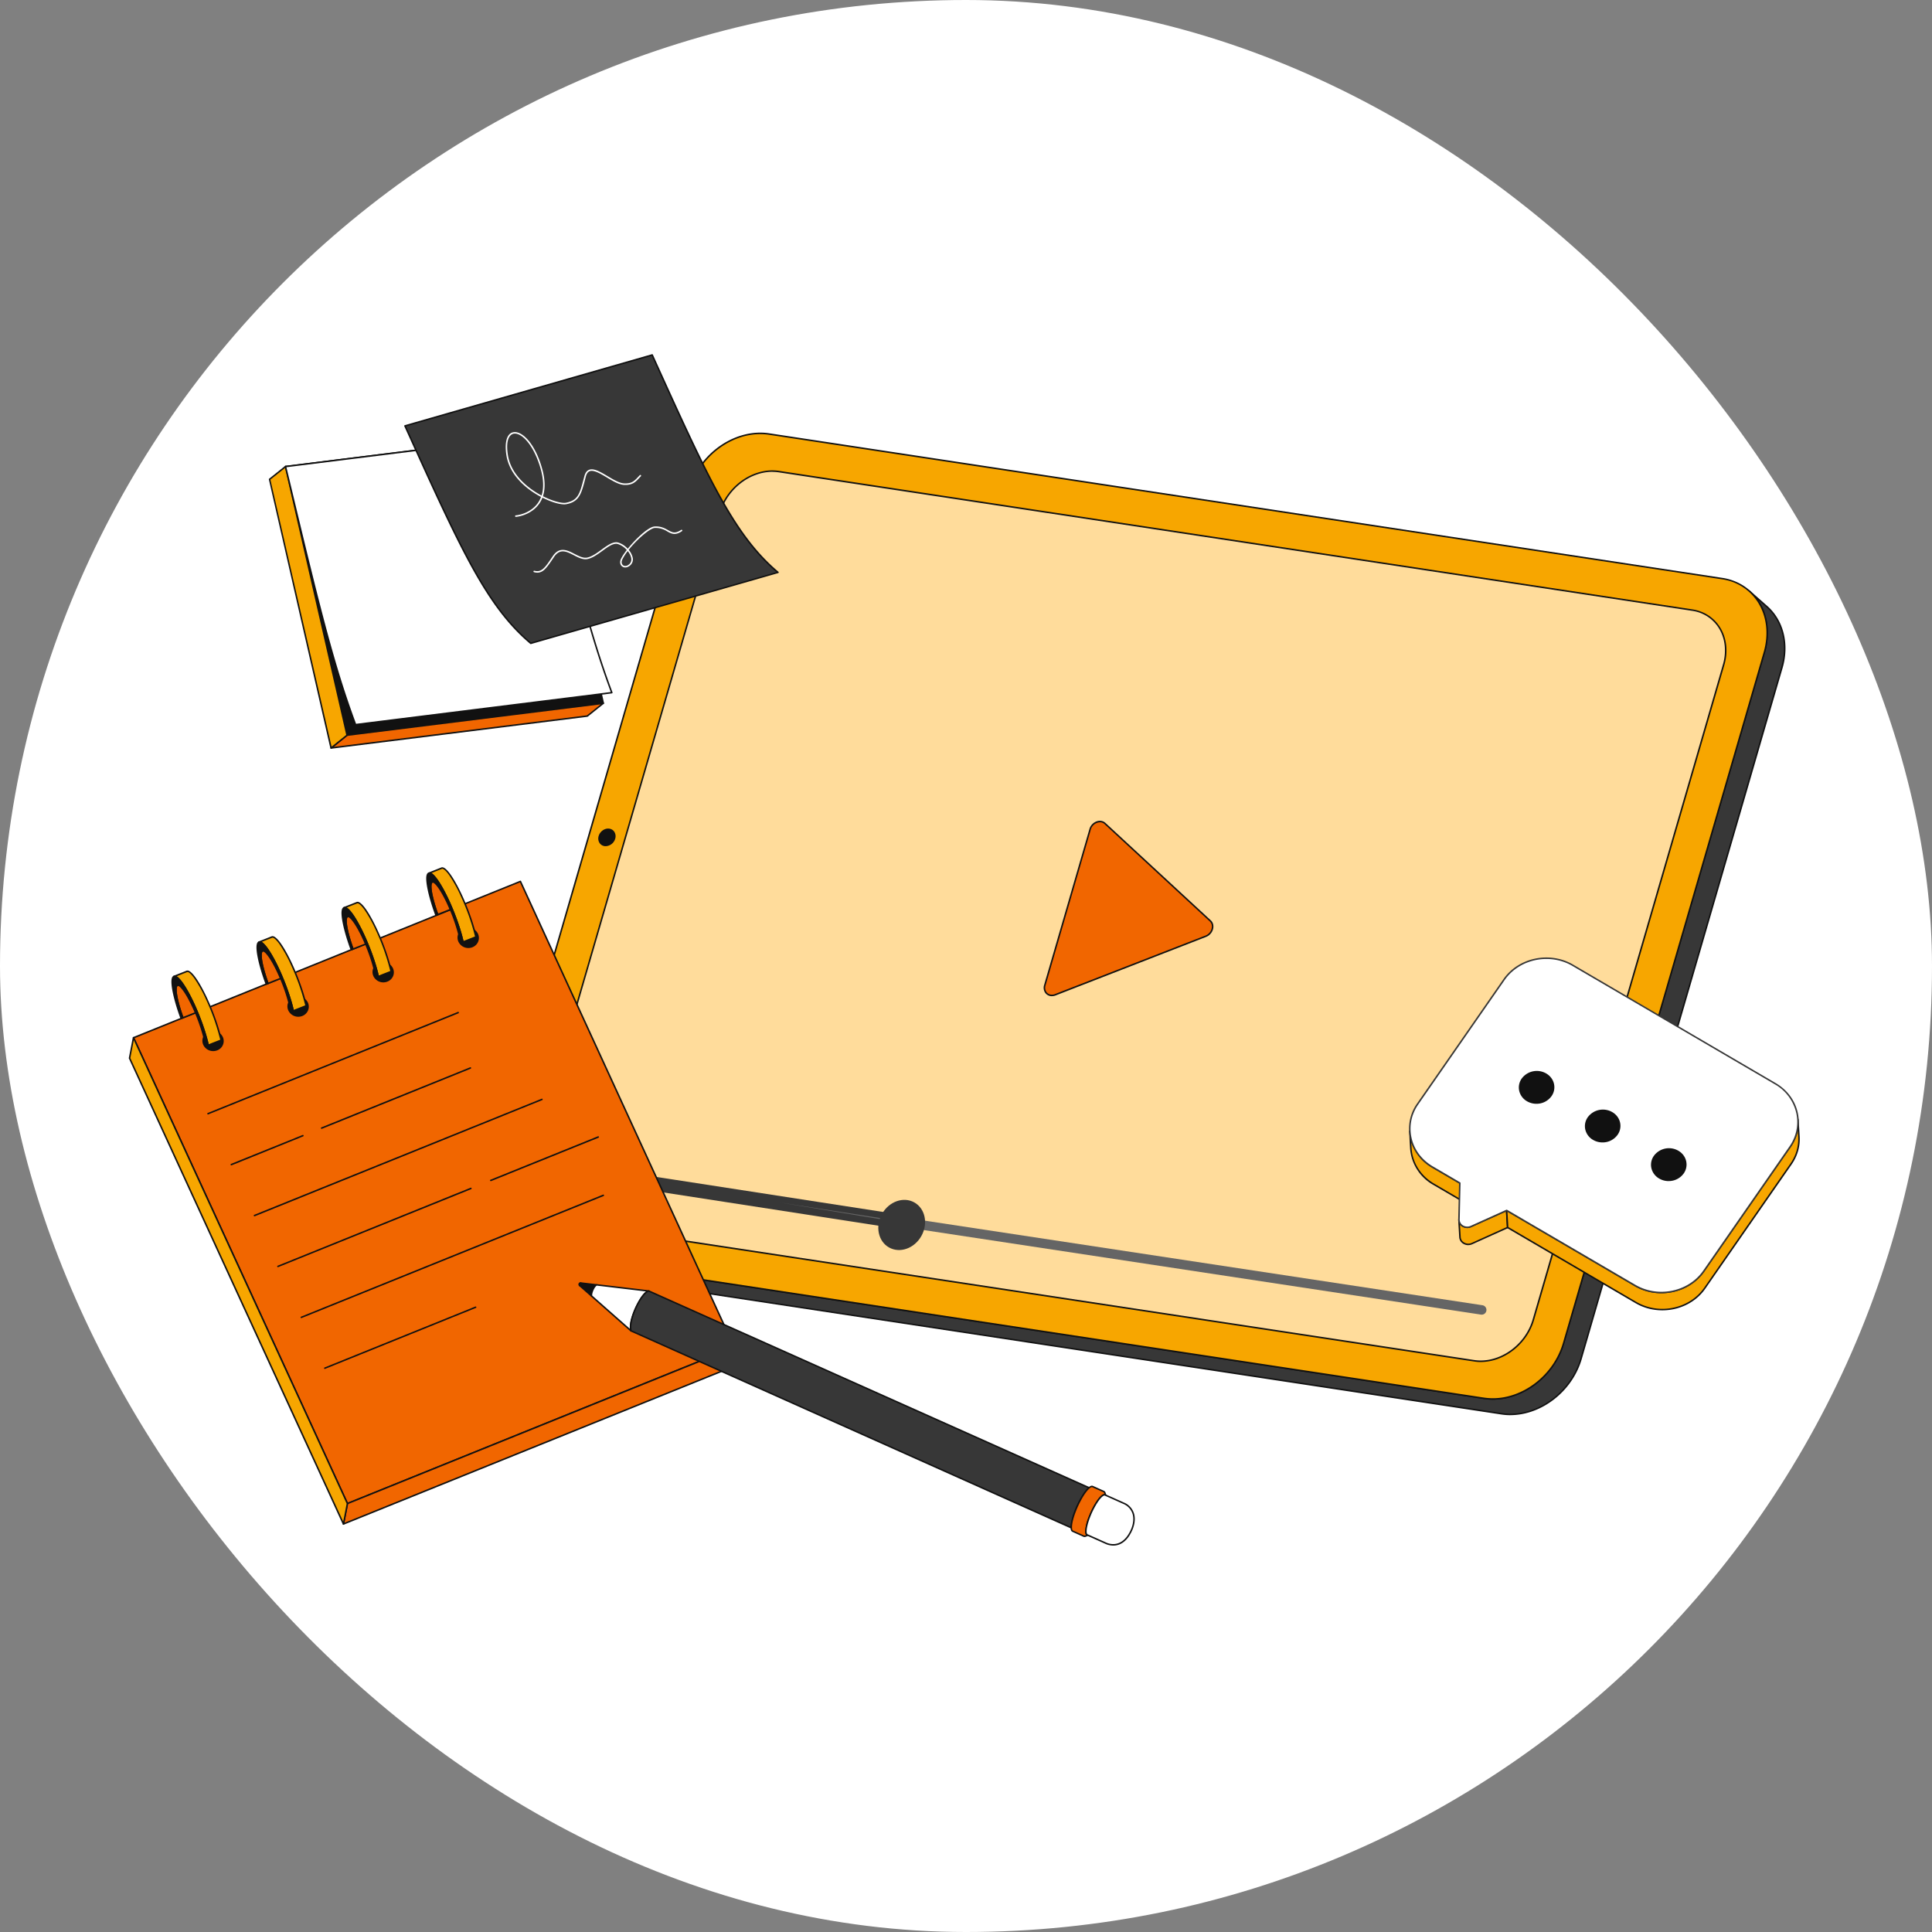 <svg width="60" height="60" fill="none" xmlns="http://www.w3.org/2000/svg"><rect width="100%" height="100%" fill="#808080" stroke="none"/><rect width="60" height="60" rx="30" fill="#fff"/><path d="m54.867 18.833-.544-.48c.486.43.69 1.147.472 1.901l-6.236 21.46c-.32 1.104-1.427 1.87-2.474 1.712l-29.594-4.49a1.624 1.624 0 0 1-.84-.384l.544.48c.225.198.51.334.84.385l29.594 4.488c1.047.16 2.154-.608 2.474-1.711l6.236-21.46c.219-.755.014-1.472-.472-1.9Z" fill="#373737"/><path d="M46.906 43.95c-.094 0-.187-.007-.28-.021l-29.594-4.49a1.657 1.657 0 0 1-.852-.39l-.544-.48a.023.023 0 0 1-.002-.033.024.024 0 0 1 .033-.002c.227.2.514.332.828.38l29.594 4.488c1.032.157 2.13-.603 2.448-1.694l6.235-21.46c.209-.72.032-1.437-.462-1.875l-.003-.002a.024.024 0 0 1-.002-.033.024.024 0 0 1 .033-.002l.544.48c.51.45.694 1.187.48 1.925L49.125 42.2c-.295 1.015-1.254 1.749-2.22 1.749Zm-30.952-5.163.257.227c.227.2.514.332.828.38l29.594 4.488c1.032.157 2.13-.603 2.448-1.694l6.235-21.46c.21-.72.031-1.44-.465-1.877l-.254-.224c.307.444.393 1.039.22 1.634l-6.235 21.46c-.295 1.015-1.254 1.749-2.22 1.749-.094 0-.187-.007-.28-.021L16.488 38.96a1.713 1.713 0 0 1-.534-.172Z" fill="#111"/><path d="M53.481 17.968c1.047.159 1.634 1.183 1.313 2.286l-6.235 21.46c-.321 1.103-1.428 1.87-2.474 1.711L16.49 38.936c-1.045-.158-1.633-1.182-1.313-2.285l6.236-21.46c.32-1.104 1.428-1.87 2.474-1.712l29.593 4.49Z" fill="#F7A600"/><path d="M46.36 43.47c-.092 0-.186-.007-.279-.021l-29.594-4.49a1.623 1.623 0 0 1-1.144-.732c-.283-.442-.35-1.02-.187-1.583l6.235-21.46c.324-1.113 1.445-1.888 2.5-1.728l29.594 4.489c.483.073.89.333 1.145.732.282.442.35 1.02.187 1.584L48.58 41.72c-.295 1.015-1.253 1.748-2.22 1.749ZM23.612 13.482c-.946 0-1.885.72-2.175 1.715l-6.235 21.46c-.16.551-.094 1.114.182 1.545.248.387.642.64 1.112.711l29.593 4.49c.091.013.182.02.274.02.946 0 1.885-.72 2.174-1.715l6.236-21.46c.16-.552.093-1.115-.182-1.545a1.577 1.577 0 0 0-1.112-.712l-29.594-4.488a1.818 1.818 0 0 0-.273-.02Z" fill="#111"/><path d="m52.554 18.948-28.362-4.302c-.777-.118-1.6.451-1.838 1.271l-5.91 20.342c-.238.82.198 1.581.975 1.7L45.78 42.26c.777.118 1.6-.452 1.838-1.273l5.91-20.341c.24-.82-.197-1.58-.974-1.698Z" fill="#FFDC9B"/><path d="M45.985 42.3c-.07 0-.139-.006-.208-.017l-28.361-4.302a1.212 1.212 0 0 1-.854-.546c-.212-.33-.263-.762-.14-1.183l5.91-20.341c.241-.83 1.077-1.408 1.864-1.288l28.361 4.301c.361.055.665.25.855.547.211.33.262.76.14 1.182l-5.91 20.341c-.22.757-.936 1.305-1.657 1.305ZM23.987 14.653c-.7 0-1.395.533-1.61 1.27l-5.91 20.341c-.118.408-.07.825.134 1.144.183.287.475.473.822.526l28.361 4.302c.764.116 1.577-.448 1.812-1.256l5.91-20.341c.119-.408.07-.825-.133-1.143a1.166 1.166 0 0 0-.822-.526L24.189 14.67a1.345 1.345 0 0 0-.202-.015ZM18.921 25.758c-.13-.02-.267.074-.307.211-.04.137.034.264.163.284.129.02.267-.076.306-.213.04-.137-.033-.263-.162-.282Z" fill="#111"/><path d="M18.811 26.279a.222.222 0 0 1-.194-.103.261.261 0 0 1-.025-.214c.043-.147.192-.249.333-.227a.22.22 0 0 1 .155.1.26.26 0 0 1 .026.212.321.321 0 0 1-.295.232Zm.075-.5a.272.272 0 0 0-.249.197.214.214 0 0 0 .02.175.176.176 0 0 0 .124.079c.117.017.243-.07.28-.196a.213.213 0 0 0-.02-.174.175.175 0 0 0-.155-.081Z" fill="#111"/><mask id="a" maskUnits="userSpaceOnUse" x="17.037" y="35.397" width="30" height="6" fill="#000"><path fill="#fff" d="M17.037 35.397h30v6h-30z"/><path d="M46.015 40.728h-.007l-27.93-4.237a.047.047 0 1 1 .014-.093l27.93 4.236a.047.047 0 0 1-.007.094Z"/></mask><path d="M46.015 40.728h-.007l-27.93-4.237a.047.047 0 1 1 .014-.093l27.93 4.236a.047.047 0 0 1-.007.094Z" fill="#5E5E5E"/><path d="m46.008 40.727-.015.1.015-.1Zm-27.93-4.236-.016.099.015-.1Zm-.04-.054.099.015-.1-.015Zm.053-.04-.015.1.015-.1Zm27.931 4.237.015-.099-.015.1Zm.04.054-.099-.015.099.015Zm-.047-.06h.008l-.03.198a.147.147 0 0 0 .022.002v-.2Zm.008 0-27.93-4.236-.03.197 27.93 4.237.03-.197Zm-27.93-4.236a.053.053 0 0 1 .044.06l-.198-.03a.147.147 0 0 0 .123.168l.03-.198Zm.044.06a.053.053 0 0 1-.061.044l.031-.197a.147.147 0 0 0-.168.123l.198.03Zm-.06.044 27.93 4.237.03-.198-27.93-4.236-.03.197Zm27.93 4.237a.053.053 0 0 1-.044-.06l.198.03a.147.147 0 0 0-.124-.168l-.03.198Zm-.044-.06a.053.053 0 0 1 .052-.045v.2a.147.147 0 0 0 .146-.125l-.198-.03Z" fill="#656565" mask="url(#a)"/><path d="m28.036 38.08-10.038-1.552a.116.116 0 0 1-.081-.054.127.127 0 0 1-.019-.076l10.138 1.682Zm0 0a.11.11 0 0 0 .021.001m-.021-.001.021.001m.012-.242c.04.006.067.031.08.054.015.023.022.05.02.077l-.1-.13Zm0 0-10.036-1.551 10.036 1.551Zm-.012.242c.077-.003.108-.07.112-.111l-.112.111Zm-10.025-1.794a.114.114 0 0 0-.1.034.124.124 0 0 0-.034.077l.134-.11Z" fill="#373737" stroke="#373737" stroke-width=".2"/><path d="M34.196 25.517c-.136-.021-.294.075-.34.235l-1.408 4.844c-.047.161.045.295.181.316a.274.274 0 0 0 .14-.018l4.678-1.819c.205-.08.282-.345.139-.476l-3.27-3.025a.222.222 0 0 0-.12-.058Z" fill="#F16600"/><path d="M32.666 30.938a.249.249 0 0 1-.213-.114.282.282 0 0 1-.028-.234l1.408-4.845c.047-.162.212-.276.367-.252.05.008.095.03.132.064l3.27 3.024c.066.061.094.152.076.25a.36.36 0 0 1-.222.266l-4.678 1.82a.314.314 0 0 1-.112.02Zm1.492-5.4a.306.306 0 0 0-.28.22l-1.407 4.845a.235.235 0 0 0 .022.195.2.2 0 0 0 .14.09.25.25 0 0 0 .128-.016l4.678-1.819a.312.312 0 0 0 .192-.23.218.218 0 0 0-.06-.207L34.3 25.591a.198.198 0 0 0-.142-.054Z" fill="#111"/><path d="m16.161 27.373 6.643 14.467-12.014 4.854-6.644-14.467 12.015-4.854Z" fill="#F16600"/><path d="M10.79 46.718a.023.023 0 0 1-.022-.014L4.125 32.237a.024.024 0 0 1 .013-.032l12.015-4.854a.024.024 0 0 1 .03.012l6.643 14.467a.024.024 0 0 1 0 .019.024.024 0 0 1-.013.013L10.8 46.716a.023.023 0 0 1-.01.002ZM4.178 32.24l6.624 14.424 11.97-4.837-6.623-14.424L4.18 32.24Z" fill="#111"/><path d="M6.493 32.055a.285.285 0 0 0-.158.385c.069.15.25.22.406.157a.284.284 0 0 0 .157-.384.318.318 0 0 0-.405-.158Z" fill="#111"/><path d="M6.623 32.643a.339.339 0 0 1-.31-.193.305.305 0 0 1-.006-.241.314.314 0 0 1 .177-.176.342.342 0 0 1 .435.17.303.303 0 0 1 .007.24.313.313 0 0 1-.176.175.34.34 0 0 1-.127.025Zm-.121-.566a.268.268 0 0 0-.152.15.258.258 0 0 0 .007.204.295.295 0 0 0 .376.144.266.266 0 0 0 .15-.149.256.256 0 0 0-.006-.203.295.295 0 0 0-.375-.146ZM9.134 30.988a.285.285 0 0 0-.157.386c.068.149.25.219.406.156a.284.284 0 0 0 .158-.384.318.318 0 0 0-.407-.158Z" fill="#111"/><path d="M9.263 31.576a.34.34 0 0 1-.308-.193.304.304 0 0 1-.008-.241.314.314 0 0 1 .178-.176.343.343 0 0 1 .437.17.302.302 0 0 1 .006.24.315.315 0 0 1-.177.175.342.342 0 0 1-.128.025Zm-.011-.588a.292.292 0 0 0-.11.022.268.268 0 0 0-.15.15.258.258 0 0 0 .005.204.295.295 0 0 0 .376.144.268.268 0 0 0 .152-.15.255.255 0 0 0-.006-.203.293.293 0 0 0-.267-.167ZM11.774 29.921a.284.284 0 0 0-.156.385c.069.149.25.22.405.157a.284.284 0 0 0 .158-.384.318.318 0 0 0-.407-.158Z" fill="#111"/><path d="M11.906 30.509a.339.339 0 0 1-.309-.193.305.305 0 0 1-.007-.242.312.312 0 0 1 .176-.175.343.343 0 0 1 .437.17.302.302 0 0 1 .007.24.315.315 0 0 1-.178.175.338.338 0 0 1-.126.025Zm-.123-.566a.266.266 0 0 0-.15.148.258.258 0 0 0 .007.205.294.294 0 0 0 .374.145.268.268 0 0 0 .152-.15.255.255 0 0 0-.006-.203.296.296 0 0 0-.377-.145ZM14.416 28.854a.284.284 0 0 0-.157.385c.068.149.25.22.406.156a.285.285 0 0 0 .158-.384.32.32 0 0 0-.407-.157Z" fill="#111"/><path d="M14.546 29.442a.34.34 0 0 1-.308-.193.305.305 0 0 1-.008-.242.315.315 0 0 1 .178-.176.343.343 0 0 1 .437.17.302.302 0 0 1 .006.24.315.315 0 0 1-.177.176.34.34 0 0 1-.127.025Zm-.01-.588a.292.292 0 0 0-.11.021.268.268 0 0 0-.152.15.258.258 0 0 0 .007.204.295.295 0 0 0 .375.144.269.269 0 0 0 .152-.15.255.255 0 0 0-.006-.202.293.293 0 0 0-.267-.167ZM6.457 34.61a.024.024 0 0 1-.009-.044l7.768-3.139a.024.024 0 1 1 .017.044l-7.767 3.138a.023.023 0 0 1-.009.002ZM7.183 36.191a.024.024 0 0 1-.01-.045l2.225-.898a.023.023 0 1 1 .017.043l-2.223.899a.025.025 0 0 1-.01.001ZM9.99 35.058a.024.024 0 0 1-.01-.046l4.624-1.868a.024.024 0 0 1 .017.044l-4.623 1.868a.025.025 0 0 1-.009.002ZM7.908 37.772a.023.023 0 0 1-.009-.046l8.927-3.606a.024.024 0 0 1 .018.043L7.917 37.77a.023.023 0 0 1-.009.002ZM8.634 39.352a.023.023 0 0 1-.009-.045l5.993-2.422a.024.024 0 0 1 .018.044L8.643 39.35a.023.023 0 0 1-.01.002ZM15.244 36.681a.023.023 0 0 1-.009-.045l3.337-1.348a.024.024 0 0 1 .018.044l-3.337 1.348a.023.023 0 0 1-.009.001ZM9.36 40.934a.023.023 0 0 1-.009-.045l9.38-3.79a.024.024 0 0 1 .017.044l-9.379 3.789a.023.023 0 0 1-.009.002ZM10.086 42.514a.024.024 0 0 1-.009-.045l4.684-1.893a.023.023 0 0 1 .031.013.023.023 0 0 1-.013.03l-4.684 1.893a.025.025 0 0 1-.009.002Z" fill="#111"/><path d="m22.804 41.84-.123.635-12.015 4.855.123-.636 12.015-4.854Z" fill="#F16600"/><path d="M10.666 47.353a.023.023 0 0 1-.015-.005.023.023 0 0 1-.008-.023l.123-.635a.024.024 0 0 1 .014-.017l12.015-4.855a.024.024 0 0 1 .032.026l-.123.636a.023.023 0 0 1-.014.017l-12.015 4.854a.023.023 0 0 1-.009.002Zm.144-.642-.113.58 11.963-4.833.113-.58-11.963 4.833Z" fill="#111"/><path d="m10.79 46.694-.123.635-6.644-14.467.123-.635 6.644 14.467Z" fill="#F7A600"/><path d="M10.667 47.353a.024.024 0 0 1-.022-.014L4.002 32.872A.023.023 0 0 1 4 32.858l.123-.636a.023.023 0 0 1 .02-.018c.011-.002.02.004.025.013l6.643 14.467c.002.005.003.01.002.015l-.123.635a.024.024 0 0 1-.02.019h-.003ZM4.048 32.859l6.61 14.394.107-.556-6.61-14.394-.107.556Z" fill="#111"/><path d="m6.08 31.45-.401.159c-.157-.43-.239-.802-.208-.949.008-.034.02-.055.039-.061l.4-.159c-.017.008-.03.028-.038.062-.03.147.05.52.208.949Z" fill="#F16600"/><path d="M5.679 31.632c-.004 0-.007 0-.01-.002a.023.023 0 0 1-.012-.013c-.159-.434-.24-.811-.209-.962.01-.042.027-.068.053-.079l.401-.158a.024.024 0 0 1 .03.014.024.024 0 0 1-.013.03c-.01.004-.018.02-.024.045-.03.143.051.51.207.935a.023.023 0 0 1-.014.03l-.4.159a.024.024 0 0 1-.01.001Zm.172-1.143-.333.131c-.01.004-.018.02-.024.045-.03.14.048.497.199.913l.357-.14c-.154-.425-.232-.793-.2-.94l.001-.009Z" fill="#111"/><path d="m6.867 32.303-.4.158a6.801 6.801 0 0 0-.436-1.252c-.265-.579-.518-.927-.628-.884l.401-.158c.11-.043.363.305.628.884.191.42.354.888.435 1.252Z" fill="#F7A600"/><path d="M6.465 32.484c-.004 0-.007 0-.01-.002a.024.024 0 0 1-.013-.016 6.781 6.781 0 0 0-.434-1.247 4.215 4.215 0 0 0-.37-.672c-.118-.166-.195-.213-.227-.2a.024.024 0 1 1-.017-.044l.4-.158c.156-.06.452.445.658.896.193.423.356.892.437 1.257a.024.024 0 0 1-.014.027l-.401.158a.023.023 0 0 1-.009.001Zm-.98-2.166c.162.095.395.507.566.881.188.412.348.87.431 1.23l.357-.14a6.835 6.835 0 0 0-.43-1.228 4.214 4.214 0 0 0-.37-.672c-.118-.166-.195-.213-.227-.2l-.328.13Z" fill="#111"/><path d="M5.354 30.402c.054-.253.357.109.676.807.191.42.354.888.435 1.252l-.108-.16a5.447 5.447 0 0 0-.347-.999c-.254-.556-.495-.844-.538-.642-.031.147.05.52.207.949l-.05.02c-.199-.54-.314-1.043-.275-1.227Z" fill="#111"/><path d="M6.465 32.484a.024.024 0 0 1-.02-.01l-.108-.16a5.424 5.424 0 0 0-.35-1.001c-.209-.461-.396-.702-.464-.694-.016.002-.024.026-.028.046-.03.143.05.51.206.936a.023.023 0 0 1-.013.03l-.051.02a.024.024 0 0 1-.031-.014c-.204-.556-.314-1.054-.275-1.24.016-.076.054-.095.082-.098h.009c.16 0 .429.462.629.9.192.423.356.892.437 1.257a.024.024 0 0 1-.023.028Zm-.086-.193.033.048a7.09 7.09 0 0 0-.404-1.12c-.268-.587-.5-.883-.59-.874-.023.003-.035.036-.04.063-.037.171.071.659.264 1.19l.007-.003c-.154-.424-.232-.791-.2-.94.013-.064.045-.08.069-.083.129-.014.35.363.513.72.153.335.282.708.348.999Z" fill="#111"/><path d="m8.721 30.384-.4.158c-.158-.43-.24-.802-.208-.949.007-.034.02-.055.038-.062l.401-.158c-.018.007-.03.027-.038.062-.031.147.05.52.207.949Z" fill="#F16600"/><path d="M8.32 30.565a.023.023 0 0 1-.022-.015c-.158-.433-.24-.81-.208-.962.009-.042.027-.068.053-.079l.4-.157a.024.024 0 0 1 .017.044c-.01.003-.018.02-.023.044-.03.143.05.51.206.936a.023.023 0 0 1-.013.03l-.401.158a.023.023 0 0 1-.009.001Zm.173-1.143-.333.131c-.01.004-.019.02-.024.045-.03.14.048.497.198.913l.357-.14c-.153-.425-.232-.793-.2-.94l.002-.009Z" fill="#111"/><path d="m9.507 31.236-.401.158a6.804 6.804 0 0 0-.436-1.252c-.264-.579-.518-.927-.627-.884l.401-.158c.11-.043.363.305.627.884.192.42.355.888.436 1.252Z" fill="#F7A600"/><path d="M9.106 31.417c-.004 0-.008 0-.011-.002a.024.024 0 0 1-.012-.016 6.782 6.782 0 0 0-.434-1.247 4.212 4.212 0 0 0-.37-.671c-.119-.167-.195-.214-.227-.2a.024.024 0 0 1-.03-.014.024.024 0 0 1 .012-.03l.401-.159c.156-.061.452.445.658.896.192.423.356.892.437 1.257a.024.024 0 0 1-.015.027l-.4.158a.023.023 0 0 1-.01.001Zm-.981-2.166c.163.095.396.507.567.882.188.411.348.869.43 1.229l.357-.14a6.836 6.836 0 0 0-.43-1.228 4.214 4.214 0 0 0-.368-.671c-.12-.167-.196-.213-.228-.2l-.328.128Z" fill="#111"/><path d="M7.996 29.336c.054-.254.357.108.675.806.192.42.355.888.436 1.252l-.108-.16a5.447 5.447 0 0 0-.348-.999c-.253-.556-.495-.844-.538-.642-.03.147.05.52.208.949l-.051.02c-.198-.54-.313-1.042-.274-1.226Z" fill="#111"/><path d="M9.107 31.417a.024.024 0 0 1-.02-.01l-.108-.16a5.421 5.421 0 0 0-.35-1.002c-.206-.453-.39-.693-.461-.693h-.003c-.016.002-.025.026-.029.046-.03.143.05.51.207.936a.024.024 0 0 1-.014.03l-.05.02a.024.024 0 0 1-.03-.014c-.205-.556-.316-1.054-.276-1.24.016-.076.053-.095.082-.099.16-.017.434.454.637.901.193.423.356.892.438 1.257a.024.024 0 0 1-.023.028Zm-.086-.193.032.048a7.084 7.084 0 0 0-.403-1.12c-.268-.587-.5-.884-.59-.874-.024.003-.036.036-.041.062-.037.172.072.66.264 1.19l.008-.002c-.154-.424-.232-.792-.2-.94.013-.064.044-.08.069-.083.128-.013.35.363.513.72.152.335.282.708.348.999Z" fill="#111"/><path d="m11.362 29.317-.4.158c-.158-.43-.24-.802-.208-.95.007-.034.02-.054.038-.06l.401-.159c-.018.007-.031.027-.038.062-.031.147.05.52.207.949Z" fill="#F16600"/><path d="M10.961 29.498a.024.024 0 0 1-.022-.015c-.159-.434-.24-.811-.209-.962.01-.042.027-.068.053-.079l.401-.158a.024.024 0 1 1 .017.044c-.01.004-.018.02-.023.045-.03.143.05.51.206.935a.024.024 0 0 1-.013.03l-.401.159a.024.024 0 0 1-.009.001Zm.172-1.143-.332.131c-.01.004-.02.02-.024.045-.03.14.047.497.198.913l.357-.14c-.154-.425-.232-.793-.2-.941l.001-.008Z" fill="#111"/><path d="m12.147 30.169-.4.158a6.806 6.806 0 0 0-.436-1.252c-.264-.58-.518-.927-.627-.884l.4-.158c.11-.043.364.305.628.884.191.42.354.888.435 1.252Z" fill="#F7A600"/><path d="M11.746 30.35c-.003 0-.007 0-.01-.002a.024.024 0 0 1-.013-.016 6.782 6.782 0 0 0-.434-1.247 4.213 4.213 0 0 0-.369-.671c-.12-.167-.196-.213-.228-.2a.023.023 0 1 1-.017-.045l.401-.158c.156-.06.451.445.657.897.193.422.356.891.437 1.256a.024.024 0 0 1-.014.027l-.4.158a.023.023 0 0 1-.01.002Zm-.98-2.166c.163.095.395.507.566.882.188.412.348.869.431 1.229l.357-.14a6.83 6.83 0 0 0-.43-1.228 4.213 4.213 0 0 0-.369-.671c-.12-.167-.196-.213-.228-.2l-.327.128Z" fill="#111"/><path d="M10.636 28.269c.054-.254.357.108.676.806a6.8 6.8 0 0 1 .435 1.252l-.108-.16a5.455 5.455 0 0 0-.347-.998c-.254-.557-.495-.845-.538-.643-.031.147.05.52.207.949l-.05.02c-.198-.54-.314-1.042-.274-1.226Z" fill="#111"/><path d="M11.747 30.35a.024.024 0 0 1-.02-.01l-.107-.16a5.42 5.42 0 0 0-.35-1.002c-.21-.46-.396-.7-.465-.693-.016.002-.024.026-.028.046-.03.143.05.51.206.936a.023.023 0 0 1-.013.03l-.051.02a.023.023 0 0 1-.03-.014c-.204-.556-.315-1.054-.276-1.24.017-.075.054-.095.082-.098.16-.018.434.454.638.9.193.423.356.892.437 1.257a.024.024 0 0 1-.023.029Zm-.086-.193.033.049a7.092 7.092 0 0 0-.404-1.12c-.267-.587-.499-.884-.59-.874-.023.002-.035.035-.04.062-.037.172.072.659.264 1.19l.007-.003c-.153-.424-.232-.791-.2-.94.013-.063.045-.08.07-.082h.006c.13 0 .346.369.506.72.153.334.283.707.348.998Z" fill="#111"/><path d="m13.993 28.244-.401.159c-.157-.43-.239-.802-.208-.95.008-.034.02-.054.039-.06l.4-.159c-.017.007-.03.027-.037.062-.032.146.05.52.207.948Z" fill="#F16600"/><path d="M13.592 28.426c-.004 0-.007 0-.01-.002a.024.024 0 0 1-.012-.014c-.159-.433-.24-.81-.209-.961.01-.042.027-.069.053-.079l.4-.158h.001a.024.024 0 0 1 .017.044c-.01.004-.018.02-.024.044-.03.143.051.51.207.936a.023.023 0 0 1-.014.03l-.4.158a.024.024 0 0 1-.01.002Zm.172-1.143-.333.13c-.01.005-.018.02-.024.046-.03.14.048.497.199.913l.357-.141c-.154-.424-.232-.792-.2-.94l.001-.008Z" fill="#111"/><path d="m14.78 29.096-.402.159a6.805 6.805 0 0 0-.435-1.252c-.265-.58-.518-.927-.628-.884l.401-.158c.11-.043.363.305.628.884a6.8 6.8 0 0 1 .435 1.252Z" fill="#F7A600"/><path d="M14.378 29.278a.024.024 0 0 1-.023-.018 6.78 6.78 0 0 0-.434-1.247 4.207 4.207 0 0 0-.37-.672c-.118-.167-.195-.213-.227-.2a.024.024 0 0 1-.03-.013.024.024 0 0 1 .013-.03l.4-.159c.156-.06.452.445.658.896.193.422.356.892.437 1.257a.024.024 0 0 1-.014.027l-.401.158a.023.023 0 0 1-.009.001Zm-.98-2.166c.162.095.395.507.566.881.188.412.348.87.431 1.23l.357-.14a6.833 6.833 0 0 0-.43-1.228 4.214 4.214 0 0 0-.369-.672c-.12-.167-.196-.213-.228-.2l-.328.13Z" fill="#111"/><path d="M13.267 27.197c.054-.254.357.108.676.806.191.42.354.888.435 1.252l-.108-.16a5.44 5.44 0 0 0-.347-.999c-.254-.556-.495-.844-.538-.642-.031.146.05.52.207.948l-.05.02c-.199-.54-.314-1.042-.275-1.226Z" fill="#111"/><path d="M14.378 29.278a.023.023 0 0 1-.02-.01l-.107-.16a5.411 5.411 0 0 0-.35-1.002c-.207-.453-.39-.693-.462-.693h-.003c-.016.002-.024.026-.028.046-.03.143.05.51.206.936a.024.024 0 0 1-.013.03l-.051.02a.023.023 0 0 1-.019-.001.023.023 0 0 1-.012-.013c-.204-.556-.314-1.054-.275-1.24.016-.076.054-.095.082-.098.16-.018.434.454.638.9.192.423.356.892.437 1.257a.024.024 0 0 1-.023.028Zm-.086-.193.033.048a7.095 7.095 0 0 0-.404-1.12c-.268-.587-.499-.884-.59-.874-.023.003-.035.035-.04.063-.037.171.071.659.264 1.19l.007-.003c-.153-.424-.232-.791-.2-.94.013-.064.045-.08.069-.083.13-.013.35.363.513.72.153.335.283.708.348.999Z" fill="#111"/><path d="M17.992 39.864c-.007.011-.007.022-.007.026l.002.008c.003.013.01.02.015.024-.002 0-.002-.003-.002-.006a.13.13 0 0 1 .02-.055c.007-.012.013-.018.017-.017a.043.043 0 0 0-.045.02Z" fill="#fff"/><path d="M18.002 39.946a.023.023 0 0 1-.014-.005l-.002-.001a.067.067 0 0 1-.022-.036.053.053 0 0 1-.002-.014c0-.014.003-.027.01-.038a.067.067 0 0 1 .068-.031h.001a.024.024 0 0 1 .004.045.128.128 0 0 0-.021.047.023.023 0 0 1-.022.032Z" fill="#111"/><path d="M18.037 39.844c-.004 0-.01.006-.017.017a.15.15 0 0 0-.02.055c0 .003 0 .005.002.006l.372.329c-.005-.005-.008-.014-.008-.027 0-.037.018-.1.045-.162a.748.748 0 0 1 .042-.082c.032-.052.06-.08.077-.078l-.493-.058Z" fill="#111"/><path d="M18.374 40.274a.023.023 0 0 1-.015-.006l-.373-.328a.03.03 0 0 1-.01-.024c0-.015.008-.035.012-.046a.199.199 0 0 1 .009-.016L18 39.85c.008-.013.02-.03.04-.028l.493.058a.024.024 0 0 1 .02.026c-.001.012-.012.022-.024.02-.006.003-.026.019-.055.067l-.012.02a.715.715 0 0 0-.03.06.439.439 0 0 0-.042.151l.001.011a.023.023 0 0 1 0 .032.023.023 0 0 1-.017.008Zm.016-.041Zm-.366-.323.321.283a.582.582 0 0 1 .076-.204.977.977 0 0 1 .047-.07l-.425-.05-.003.005-.002.003a.152.152 0 0 0-.014.033Zm-.007-.006Z" fill="#111"/><path d="M18.53 39.902c-.081.033-.186.266-.155.349l1.224 1.08c-.109-.254.306-1.197.554-1.237l-1.623-.192Z" fill="#fff"/><path d="M19.599 41.355a.024.024 0 0 1-.016-.006l-1.224-1.08a.023.023 0 0 1-.007-.01c-.034-.094.076-.341.17-.379a.023.023 0 0 1 .01-.001l1.623.192c.012.001.02.011.021.023a.024.024 0 0 1-.02.023c-.078.013-.192.142-.303.344-.163.297-.296.714-.232.861a.024.024 0 0 1-.022.033Zm-1.204-1.118 1.165 1.028c-.02-.197.102-.555.252-.827.055-.101.153-.258.255-.33l-1.533-.182c-.068.036-.158.238-.14.311Z" fill="#111"/><path d="M20.153 40.094c-.209.012-.657.899-.554 1.238l13.676 6.116c-.006-.418.403-1.153.555-1.24l-13.677-6.114Z" fill="#373737"/><path d="M33.274 47.472c-.003 0-.007 0-.01-.002L19.59 41.353a.024.024 0 0 1-.013-.014c-.08-.26.145-.79.33-1.056.066-.094.161-.207.245-.212.004 0 .007 0 .01.002l13.678 6.113a.024.024 0 0 1 .014.02.024.024 0 0 1-.012.022c-.135.078-.55.799-.543 1.22a.024.024 0 0 1-.024.024Zm-13.656-6.157 13.633 6.097c.015-.399.358-1.042.532-1.2l-13.635-6.094c-.05.008-.123.077-.203.192-.205.294-.385.781-.327 1.005Z" fill="#111"/><path d="M33.66 47.707a.083.083 0 0 0 .052-.003l.098-.04c-.052.021-.084-.01-.086-.1-.003-.192.135-.58.31-.866.15-.245.278-.336.314-.236l-.036-.1c-.007-.02-.018-.034-.032-.04l-.348-.156c-.06-.026-.173.074-.303.281a2.915 2.915 0 0 0-.239.483c-.076.199-.124.387-.121.508 0 .064.017.102.043.114l.348.155Z" fill="#F16600"/><path d="M33.682 47.734a.118.118 0 0 1-.032-.005l-.347-.156c-.037-.016-.056-.062-.058-.135-.002-.119.043-.307.123-.517a2.944 2.944 0 0 1 .241-.486c.065-.103.227-.338.333-.29l.347.155a.09.09 0 0 1 .045.054l.036.1a.024.024 0 1 1-.044.016c-.009-.023-.019-.024-.023-.024-.04-.004-.133.076-.249.265-.172.282-.31.665-.306.853.001.06.016.076.023.08.006.004.017.004.03-.002a.024.024 0 1 1 .018.044l-.098.04a.101.101 0 0 1-.039.008Zm-.015-.05a.06.06 0 0 0 .036-.002l.028-.01c-.02-.022-.03-.058-.03-.107-.004-.196.136-.59.313-.88.066-.108.19-.287.286-.287l-.01-.028c-.005-.014-.012-.023-.02-.027l-.347-.155c-.04-.018-.141.06-.274.272a2.89 2.89 0 0 0-.236.479c-.08.203-.123.385-.12.498 0 .052.011.086.029.094l.345.154Z" fill="#111"/><path d="m34.911 46.691-.593-.265c-.053-.024-.155.066-.272.252l-.013.02a2.607 2.607 0 0 0-.2.412 1.377 1.377 0 0 0-.11.455c.002.058.016.091.04.102l.596.266c.274.108.53.01.703-.268.213-.342.249-.776-.15-.974Z" fill="#fff"/><path d="M34.574 48a.61.61 0 0 1-.224-.045l-.597-.267c-.034-.015-.051-.056-.053-.123a1.39 1.39 0 0 1 .11-.464 2.651 2.651 0 0 1 .216-.436c.073-.115.208-.302.302-.26l.593.265h.001a.54.54 0 0 1 .298.341c.055.194.005.437-.138.666-.131.212-.31.323-.508.323Zm-.274-1.554c-.036 0-.119.061-.234.244a2.59 2.59 0 0 0-.212.428c-.07.183-.109.345-.107.446.001.044.01.075.026.081l.596.267c.26.103.507.008.673-.26.136-.218.184-.447.133-.628a.495.495 0 0 0-.274-.312l-.593-.265a.022.022 0 0 0-.008-.001Z" fill="#111"/><path d="m44.49 36.246.845.494.031.53-.845-.494a1.389 1.389 0 0 1-.706-1.113l-.032-.53c.026.44.273.86.706 1.113Z" fill="#F7A600"/><path d="M45.367 37.294a.024.024 0 0 1-.012-.004l-.846-.494a1.42 1.42 0 0 1-.718-1.132l-.031-.53c-.001-.014.009-.025.022-.026.013 0 .024.01.025.023.026.446.286.855.694 1.094l.846.494a.023.023 0 0 1 .011.02l.032.53a.024.024 0 0 1-.023.025Zm-1.54-1.813.011.18c.027.446.287.856.695 1.094l.807.472-.028-.473-.834-.488a1.454 1.454 0 0 1-.65-.785Z" fill="#111"/><path d="M45.428 38.078a.277.277 0 0 0 .253.013l1.108-.5.032.53-1.108.5a.278.278 0 0 1-.254-.013.233.233 0 0 1-.119-.187l-.031-.53a.233.233 0 0 0 .119.187Z" fill="#F7A600"/><path d="M45.598 38.67a.298.298 0 0 1-.15-.041.255.255 0 0 1-.131-.206l-.032-.53a.024.024 0 1 1 .047-.003c.004.07.044.13.108.168.07.04.156.045.231.011l1.109-.5a.024.024 0 0 1 .033.02l.031.53c.001.01-.005.02-.013.023l-1.109.5a.304.304 0 0 1-.124.027Zm-.257-.635.023.385c.004.07.043.13.107.168.07.041.157.045.232.012l1.093-.494-.028-.48-1.077.486a.301.301 0 0 1-.35-.077Z" fill="#111"/><path d="M50.774 39.921c.717.42 1.674.221 2.136-.444l2.682-3.86c.183-.263.26-.56.243-.85l.032.53c.017.29-.06.587-.244.85l-2.681 3.86c-.462.666-1.42.864-2.137.444l-3.984-2.33-.032-.53 3.985 2.33Z" fill="#F7A600"/><path d="M51.626 40.694c-.286 0-.575-.072-.832-.222l-3.985-2.33a.024.024 0 0 1-.012-.02l-.031-.53c0-.009.003-.017.01-.021a.024.024 0 0 1 .025 0l3.985 2.33c.706.413 1.65.216 2.105-.438l2.681-3.86c.175-.25.258-.539.24-.834a.024.024 0 1 1 .047-.003l.032.53c.018.306-.068.605-.248.865l-2.682 3.86c-.302.434-.814.673-1.335.673Zm-4.782-2.587 3.973 2.324c.707.413 1.651.217 2.106-.438l2.68-3.859c.175-.251.258-.54.24-.835l-.01-.178c-.038.18-.112.352-.222.51l-2.681 3.86c-.468.673-1.44.876-2.168.45l-3.947-2.308.029.474Z" fill="#111"/><path d="M48.844 29.977c-.717-.42-1.673-.22-2.135.445l-2.681 3.86c-.462.665-.256 1.544.462 1.963l.845.495-.026 1.133a.232.232 0 0 0 .12.205.277.277 0 0 0 .252.013l1.109-.5 3.984 2.33c.718.42 1.675.221 2.137-.444l2.681-3.86c.462-.665.255-1.545-.463-1.964l-6.285-3.676Z" fill="#fff"/><path d="M51.595 40.164c-.286 0-.575-.072-.832-.223l-3.974-2.324-1.098.495a.3.3 0 0 1-.274-.013.255.255 0 0 1-.132-.226l.027-1.12-.834-.487a1.423 1.423 0 0 1-.688-.923 1.355 1.355 0 0 1 .219-1.075l2.681-3.86c.468-.673 1.44-.876 2.167-.45l6.284 3.675c.36.21.605.538.69.924.082.371.004.753-.22 1.074l-2.68 3.86c-.303.434-.815.673-1.336.673Zm-4.805-2.597.012.003 3.985 2.33c.706.414 1.65.218 2.105-.436l2.681-3.86c.216-.31.29-.679.212-1.037a1.378 1.378 0 0 0-.667-.894l-6.285-3.675c-.706-.413-1.65-.216-2.104.438l-2.681 3.86c-.216.31-.291.678-.212 1.037.082.372.318.69.666.892l.845.495a.024.024 0 0 1 .012.02l-.026 1.134a.209.209 0 0 0 .107.184c.07.04.157.045.232.012l1.108-.5a.024.024 0 0 1 .01-.003Z" fill="#373737"/><path d="M52.111 35.758a.463.463 0 0 1 .158.67.558.558 0 0 1-.73.153.462.462 0 0 1-.158-.672.558.558 0 0 1 .73-.151Z" fill="#111"/><path d="M51.82 36.68a.577.577 0 0 1-.292-.079.502.502 0 0 1-.243-.325.479.479 0 0 1 .077-.38.582.582 0 0 1 .761-.159c.127.074.213.19.243.326a.478.478 0 0 1-.077.38.57.57 0 0 1-.47.236Zm.011-.974a.523.523 0 0 0-.43.217.432.432 0 0 0-.07.343.455.455 0 0 0 .22.295.535.535 0 0 0 .699-.146.432.432 0 0 0 .07-.342.455.455 0 0 0-.22-.295.53.53 0 0 0-.269-.072ZM50.059 34.557a.463.463 0 0 1 .157.671.558.558 0 0 1-.73.153.462.462 0 0 1-.157-.672.558.558 0 0 1 .73-.152Z" fill="#111"/><path d="M49.766 35.479a.577.577 0 0 1-.291-.078.502.502 0 0 1-.243-.325.479.479 0 0 1 .078-.38.583.583 0 0 1 .76-.159c.127.074.213.19.243.325a.478.478 0 0 1-.077.38.57.57 0 0 1-.47.237Zm.013-.973a.523.523 0 0 0-.43.217.432.432 0 0 0-.071.343.455.455 0 0 0 .22.294.535.535 0 0 0 .7-.145.432.432 0 0 0 .069-.342.454.454 0 0 0-.22-.295.531.531 0 0 0-.268-.072ZM48.007 33.357a.463.463 0 0 1 .158.671.558.558 0 0 1-.73.153.462.462 0 0 1-.158-.672.558.558 0 0 1 .73-.152Z" fill="#111"/><path d="M47.715 34.279a.577.577 0 0 1-.292-.078.502.502 0 0 1-.243-.326.479.479 0 0 1 .078-.38.583.583 0 0 1 .76-.158c.127.074.213.19.243.325a.478.478 0 0 1-.077.38.57.57 0 0 1-.47.237Zm.012-.973a.523.523 0 0 0-.43.217.432.432 0 0 0-.07.342.455.455 0 0 0 .22.295.535.535 0 0 0 .699-.145.432.432 0 0 0 .07-.342.455.455 0 0 0-.22-.296.531.531 0 0 0-.27-.071ZM16.826 13.497l1.91 8.344-7.957.992-1.91-8.344 7.957-.992Z" fill="#111"/><path d="M10.78 22.856a.024.024 0 0 1-.024-.018l-1.91-8.344a.024.024 0 0 1 .02-.028l7.957-.993a.024.024 0 0 1 .026.018l1.91 8.344a.024.024 0 0 1-.02.029l-7.957.992a.03.03 0 0 1-.003 0ZM8.896 14.51l1.9 8.298 7.911-.987-1.9-8.297-7.91.986Z" fill="#111"/><path d="m18.735 21.84-.496.397-7.958.992.497-.396 7.957-.993Z" fill="#F16600"/><path d="M10.281 23.253a.024.024 0 0 1-.014-.042l.496-.396a.023.023 0 0 1 .012-.006l7.958-.992c.01-.001.02.005.024.014a.024.024 0 0 1-.007.028l-.496.396a.023.023 0 0 1-.012.006l-7.958.992a.03.03 0 0 1-.003 0Zm.506-.398-.426.34 7.868-.98.427-.34-7.869.98Z" fill="#111"/><path d="m10.779 22.833-.497.396-1.91-8.344.496-.396 1.91 8.344Z" fill="#F7A600"/><path d="M10.282 23.253c-.002 0-.005 0-.008-.002a.023.023 0 0 1-.015-.016L8.35 14.89a.024.024 0 0 1 .008-.024l.496-.397a.024.024 0 0 1 .038.014l1.91 8.343a.023.023 0 0 1-.008.024l-.496.397a.023.023 0 0 1-.015.005Zm-1.885-8.358 1.9 8.293.455-.364-1.899-8.293-.456.364Z" fill="#111"/><path d="m8.868 14.489 7.958-.992c1.003 4.189 1.46 6.1 2.174 8.013l-7.957.992c-.714-1.913-1.172-3.824-2.175-8.013Z" fill="#fff"/><path d="M11.042 22.526a.023.023 0 0 1-.022-.015c-.715-1.915-1.173-3.827-2.176-8.016a.023.023 0 0 1 .004-.02.023.023 0 0 1 .016-.01l7.958-.992a.023.023 0 0 1 .026.018c1.002 4.187 1.46 6.099 2.174 8.01a.024.024 0 0 1-.002.021.024.024 0 0 1-.017.012l-7.958.992h-.003ZM8.896 14.51c.996 4.157 1.453 6.065 2.162 7.968l7.91-.987c-.708-1.902-1.166-3.813-2.161-7.967l-7.91.986Z" fill="#111"/><path d="m12.576 13.226 7.678-2.203c1.741 3.842 2.536 5.596 3.908 6.754l-7.678 2.203c-1.372-1.159-2.167-2.913-3.908-6.754Z" fill="#373737"/><path d="M16.484 20.003a.024.024 0 0 1-.015-.005c-1.377-1.162-2.172-2.917-3.914-6.762a.024.024 0 0 1 .015-.032L20.248 11a.024.024 0 0 1 .028.013c1.74 3.838 2.533 5.59 3.901 6.745a.024.024 0 0 1-.009.04l-7.678 2.204h-.006Zm-3.875-6.762c1.728 3.813 2.521 5.56 3.88 6.713l7.624-2.187c-1.353-1.16-2.15-2.914-3.872-6.715l-7.632 2.19Z" fill="#111"/><path d="M16.017 16.052a.024.024 0 0 1-.002-.047c.165-.013.497-.11.691-.387a.833.833 0 0 0 .097-.185 2.761 2.761 0 0 1-.31-.189c-.305-.216-.686-.585-.767-1.108-.062-.404.016-.67.21-.712.273-.058.684.35.902 1.135.092.332.1.617.023.852.094.047.19.088.282.122.184.066.346.096.431.08.374-.07.429-.276.548-.726l.027-.1c.028-.104.075-.168.144-.196.147-.06.356.065.578.197.18.107.365.217.512.224.237.011.317-.074.437-.202l.047-.05a.024.024 0 1 1 .034.033 4.683 4.683 0 0 0-.047.05c-.124.132-.215.228-.473.216-.16-.007-.35-.12-.534-.23-.202-.12-.411-.245-.537-.194-.054.022-.092.075-.116.164l-.026.1c-.117.442-.182.685-.585.76-.139.026-.43-.05-.737-.204a.88.88 0 0 1-.101.19c-.205.292-.553.393-.726.407h-.002Zm-.027-2.586a.214.214 0 0 0-.044.004c-.062.014-.26.1-.173.659.078.507.45.865.748 1.077.094.066.194.128.298.183.071-.225.063-.498-.026-.818-.196-.704-.556-1.105-.803-1.105ZM16.687 17.785a.402.402 0 0 1-.102-.015.024.024 0 0 1-.017-.029.024.024 0 0 1 .029-.016c.225.059.328-.095.556-.433l.015-.022c.209-.309.457-.181.675-.068.139.071.27.138.391.114.15-.03.302-.141.449-.248.184-.134.358-.26.513-.22a.67.67 0 0 1 .299.195c.255-.318.644-.682.833-.693.194-.012.311.054.415.111.128.072.221.124.41-.005a.024.024 0 0 1 .033.006.024.024 0 0 1-.006.033c-.213.145-.328.081-.46.008a.647.647 0 0 0-.389-.106c-.147.009-.545.349-.807.679a.567.567 0 0 1 .123.234.247.247 0 0 1-.09.26c-.08.063-.173.071-.238.02-.063-.05-.078-.14-.037-.227.036-.078.101-.177.183-.282a.63.63 0 0 0-.281-.187c-.134-.035-.299.085-.473.212-.152.11-.308.224-.467.256-.139.028-.283-.046-.422-.118-.221-.114-.43-.222-.615.052l-.015.022c-.2.297-.314.467-.505.467Zm2.807-.67a1.512 1.512 0 0 0-.17.267c-.03.068-.022.135.025.171.037.03.104.04.18-.02.066-.053.09-.125.072-.213a.51.51 0 0 0-.107-.206Z" fill="#fff"/><ellipse cx="28.003" cy="38.042" rx=".701" ry=".802" transform="rotate(29.3 28.003 38.042)" fill="#373737"/></svg>